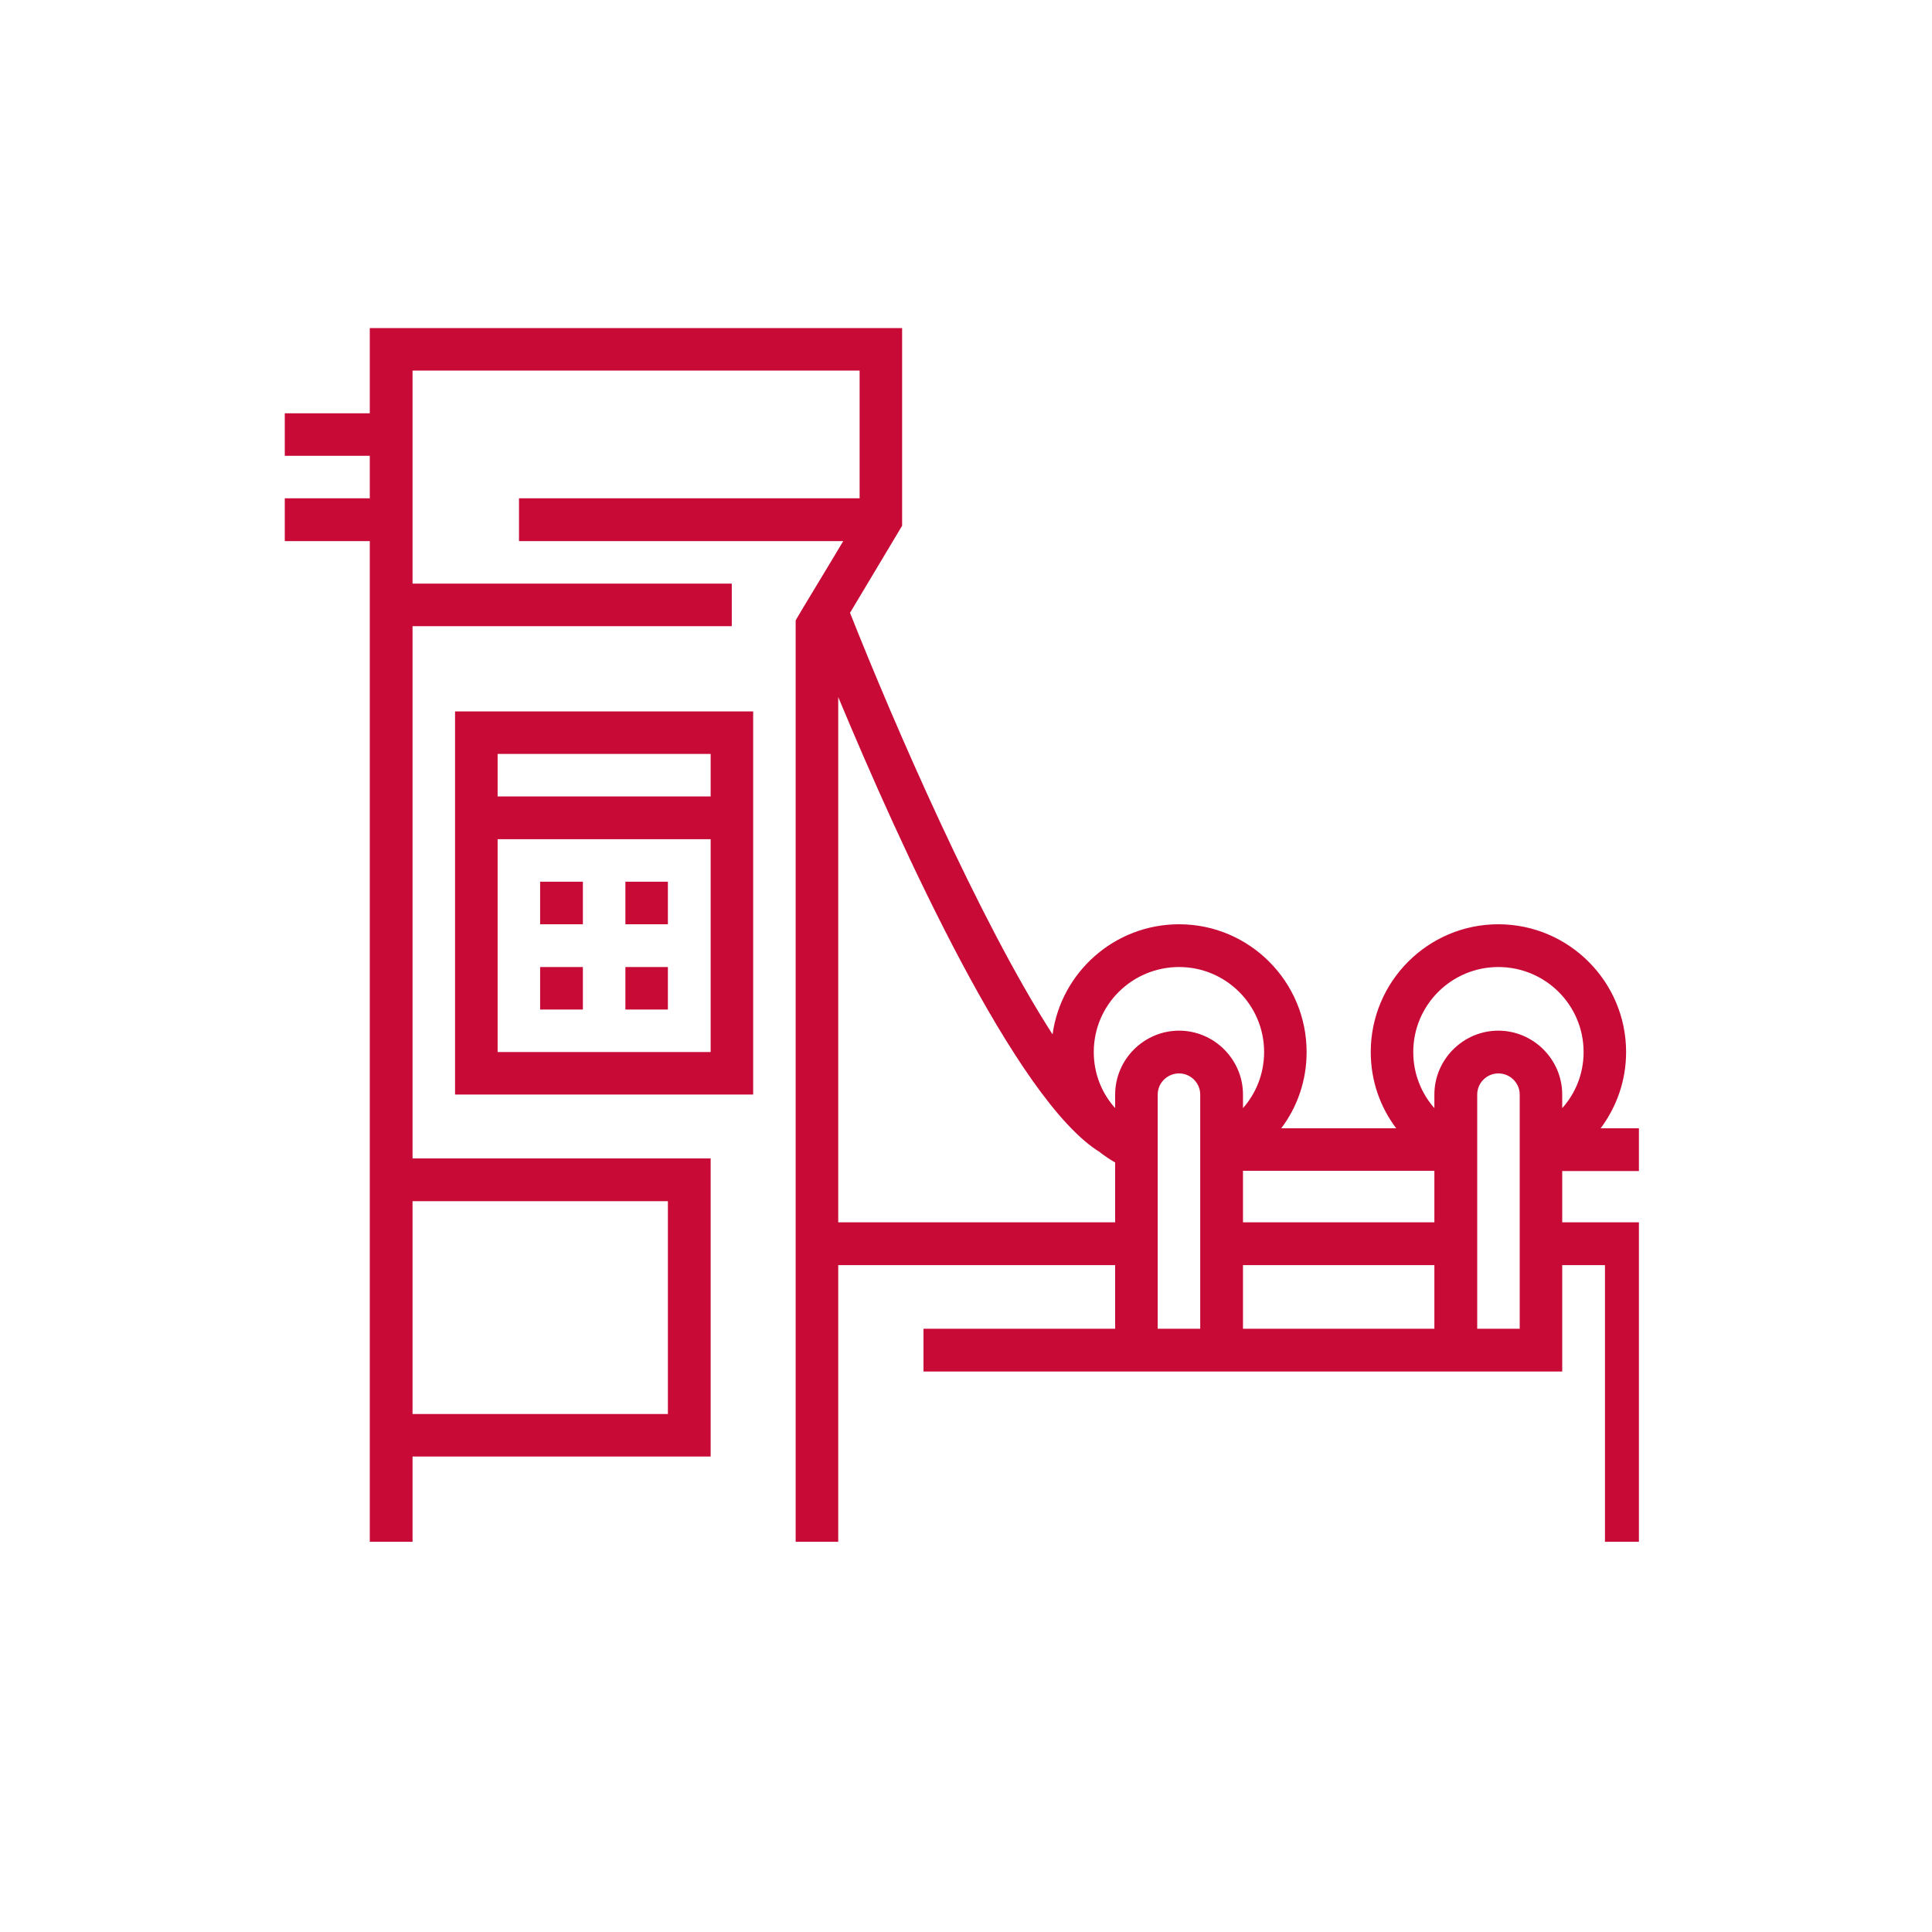 <svg xmlns="http://www.w3.org/2000/svg" xmlns:xlink="http://www.w3.org/1999/xlink" width="40" zoomAndPan="magnify" viewBox="0 0 30 30" height="40" preserveAspectRatio="xMidYMid meet" version="1.0"><defs><clipPath id="99944d1387"><path d="M 4.398 5.094 L 25.449 5.094 L 25.449 23.965 L 4.398 23.965 Z M 4.398 5.094 " clip-rule="nonzero"/></clipPath></defs><path fill="#c80a37" d="M 8.387 15.676 C 9.051 15.676 8.387 15.676 9.051 15.676 L 9.051 15.016 L 8.387 15.016 L 8.387 15.676 " fill-opacity="1" fill-rule="nonzero"/><path fill="#c80a37" d="M 8.387 14.352 C 9.051 14.352 8.387 14.352 9.051 14.352 L 9.051 13.691 L 8.387 13.691 L 8.387 14.352 " fill-opacity="1" fill-rule="nonzero"/><path fill="#c80a37" d="M 7.727 13.031 L 11.035 13.031 L 11.035 16.336 L 7.727 16.336 Z M 7.727 11.707 L 11.035 11.707 L 11.035 12.367 L 7.727 12.367 Z M 7.066 12.367 L 7.066 16.996 L 11.695 16.996 L 11.695 11.047 L 7.066 11.047 L 7.066 12.367 " fill-opacity="1" fill-rule="nonzero"/><path fill="#c80a37" d="M 9.711 15.676 C 10.371 15.676 9.711 15.676 10.371 15.676 L 10.371 15.016 L 9.711 15.016 L 9.711 15.676 " fill-opacity="1" fill-rule="nonzero"/><g clip-path="url(#99944d1387)"><path fill="#c80a37" d="M 23.266 16.004 C 22.719 16.004 22.273 16.453 22.273 16.996 L 22.273 17.207 C 22.07 16.977 21.945 16.672 21.945 16.336 C 21.945 15.605 22.539 15.016 23.266 15.016 C 23.996 15.016 24.59 15.605 24.59 16.336 C 24.59 16.672 24.465 16.977 24.258 17.207 L 24.258 16.996 C 24.258 16.453 23.812 16.004 23.266 16.004 Z M 23.598 17.52 L 23.598 20.633 L 22.938 20.633 L 22.938 16.996 C 22.938 16.816 23.086 16.668 23.266 16.668 C 23.449 16.668 23.598 16.816 23.598 16.996 Z M 22.273 18.98 L 19.301 18.98 L 19.301 18.18 L 22.273 18.18 Z M 22.273 20.633 L 19.301 20.633 L 19.301 19.645 L 22.273 19.645 Z M 18.309 16.004 C 17.762 16.004 17.316 16.453 17.316 16.996 L 17.316 17.207 C 17.109 16.977 16.984 16.672 16.984 16.336 C 16.984 15.605 17.578 15.016 18.309 15.016 C 19.035 15.016 19.629 15.605 19.629 16.336 C 19.629 16.672 19.504 16.977 19.301 17.207 L 19.301 16.996 C 19.301 16.453 18.855 16.004 18.309 16.004 Z M 18.637 17.473 L 18.637 20.633 L 17.977 20.633 L 17.977 16.996 C 17.977 16.816 18.125 16.668 18.309 16.668 C 18.488 16.668 18.637 16.816 18.637 16.996 Z M 17.316 18.98 L 13.016 18.98 L 13.016 10.824 C 13.977 13.129 15.777 17.102 17.086 17.895 C 17.086 17.898 17.086 17.898 17.086 17.898 C 17.16 17.953 17.234 18.004 17.316 18.051 Z M 10.371 18.652 L 10.371 21.957 L 6.406 21.957 L 6.406 18.652 Z M 25.582 18.184 L 25.582 17.52 L 24.855 17.52 C 25.102 17.188 25.25 16.781 25.25 16.336 C 25.25 15.242 24.359 14.352 23.266 14.352 C 22.172 14.352 21.285 15.242 21.285 16.336 C 21.285 16.781 21.43 17.188 21.68 17.52 L 19.895 17.52 C 20.145 17.188 20.289 16.781 20.289 16.336 C 20.289 15.242 19.402 14.352 18.309 14.352 C 17.305 14.352 16.477 15.098 16.344 16.062 C 15.207 14.297 13.883 11.242 13.199 9.516 L 14.008 8.164 L 14.008 5.094 L 5.742 5.094 L 5.742 6.418 L 4.422 6.418 L 4.422 7.078 L 5.742 7.078 L 5.742 7.738 L 4.422 7.738 L 4.422 8.402 L 5.742 8.402 L 5.742 23.941 L 6.406 23.941 L 6.406 22.617 L 11.035 22.617 L 11.035 17.988 L 6.406 17.988 L 6.406 9.723 L 11.363 9.723 L 11.363 9.062 L 6.406 9.062 L 6.406 5.754 L 13.348 5.754 L 13.348 7.738 L 8.059 7.738 L 8.059 8.402 L 13.094 8.402 L 12.895 8.734 L 12.461 9.453 L 12.355 9.633 L 12.355 23.941 L 13.016 23.941 L 13.016 19.645 L 17.316 19.645 L 17.316 20.633 L 14.34 20.633 L 14.34 21.297 L 24.258 21.297 L 24.258 19.645 L 24.922 19.645 L 24.922 23.941 L 25.582 23.941 L 25.582 18.98 L 24.258 18.98 L 24.258 18.184 L 25.582 18.184 " fill-opacity="1" fill-rule="nonzero"/></g><path fill="#c80a37" d="M 9.711 14.352 C 10.371 14.352 9.711 14.352 10.371 14.352 L 10.371 13.691 L 9.711 13.691 L 9.711 14.352 " fill-opacity="1" fill-rule="nonzero"/></svg>